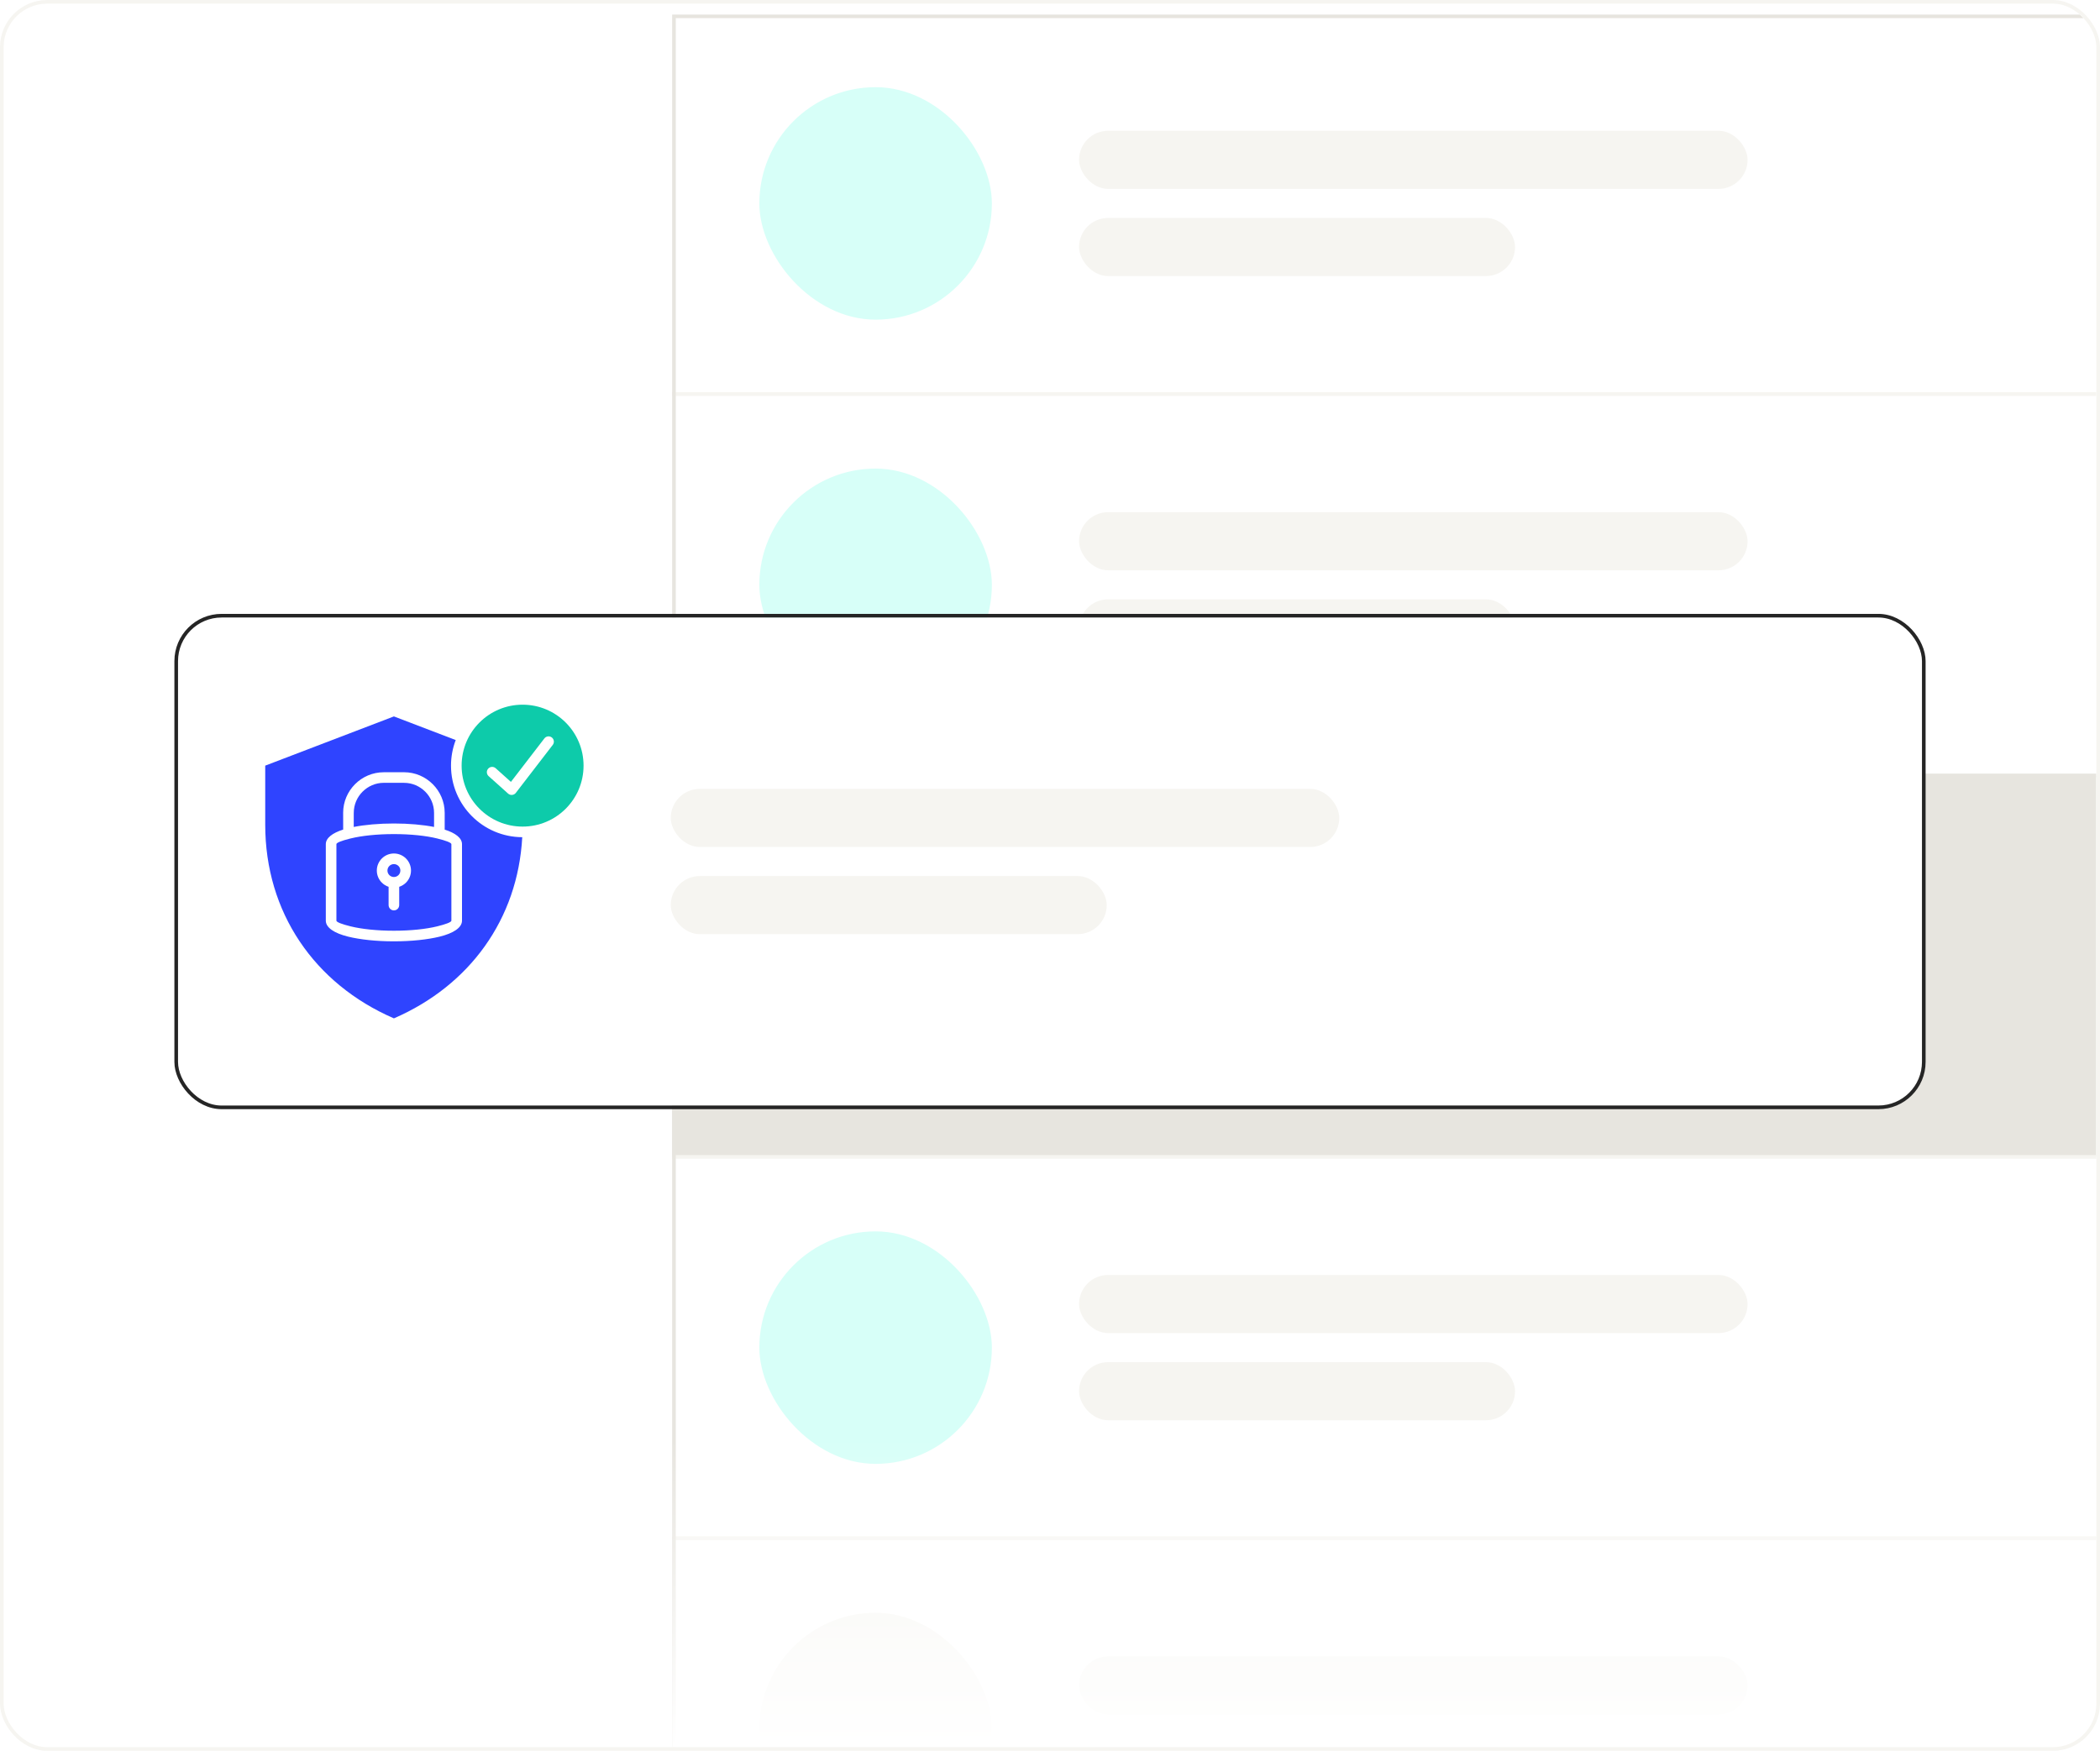 <svg width="578" height="482" viewBox="0 0 578 482" fill="none" xmlns="http://www.w3.org/2000/svg">
<g clip-path="url(#clip0_1245_368)">
<g filter="url(#filter0_d_1245_368)">
<g clip-path="url(#clip1_1245_368)">
<path d="M185 0H709C720.046 0 729 8.954 729 20V504C729 515.046 720.046 524 709 524H205C193.954 524 185 515.046 185 504V0Z" fill="white"/>
<rect x="184.5" y="-0.5" width="545" height="105" fill="white"/>
<rect x="184.5" y="-0.5" width="545" height="105" stroke="#F6F5F1"/>
<rect x="209" y="20" width="64" height="64" rx="32" fill="#D7FFF8"/>
<rect x="297" y="32" width="184" height="16" rx="8" fill="#F6F5F1"/>
<rect x="297" y="56" width="120" height="16" rx="8" fill="#F6F5F1"/>
<rect x="184.5" y="104.5" width="545" height="105" fill="white"/>
<rect x="184.5" y="104.5" width="545" height="105" stroke="#F6F5F1"/>
<rect x="209" y="125" width="64" height="64" rx="32" fill="#D7FFF8"/>
<rect x="297" y="137" width="184" height="16" rx="8" fill="#F6F5F1"/>
<rect x="297" y="161" width="120" height="16" rx="8" fill="#F6F5F1"/>
<rect x="184.5" y="209.5" width="545" height="105" fill="#E7E5DF"/>
<rect x="184.5" y="209.5" width="545" height="105" stroke="#E7E5DF"/>
<rect x="209" y="230" width="64" height="64" rx="32" fill="#E7E5DF"/>
<rect x="297" y="242" width="184" height="16" rx="8" fill="#E7E5DF"/>
<rect x="297" y="266" width="120" height="16" rx="8" fill="#E7E5DF"/>
<rect x="184.5" y="314.5" width="545" height="105" fill="white"/>
<rect x="184.5" y="314.5" width="545" height="105" stroke="#F6F5F1"/>
<rect x="209" y="335" width="64" height="64" rx="32" fill="#D7FFF8"/>
<rect x="297" y="347" width="184" height="16" rx="8" fill="#F6F5F1"/>
<rect x="297" y="371" width="120" height="16" rx="8" fill="#F6F5F1"/>
<rect x="184.5" y="419.5" width="545" height="105" fill="white"/>
<rect x="184.5" y="419.5" width="545" height="105" stroke="#F6F5F1"/>
<rect x="209" y="440" width="64" height="64" rx="32" fill="#F6F5F1"/>
<rect x="297" y="452" width="184" height="16" rx="8" fill="#F6F5F1"/>
<rect x="297" y="476" width="120" height="16" rx="8" fill="#F6F5F1"/>
</g>
<path d="M185.5 0.5H709C719.77 0.5 728.5 9.23 728.5 20V504C728.5 514.77 719.77 523.5 709 523.5H205C194.23 523.5 185.5 514.77 185.5 504V0.5Z" stroke="#E7E5DF"/>
</g>
<rect width="392" height="85" transform="translate(185 396)" fill="url(#paint0_linear_1245_368)"/>
<g filter="url(#filter1_d_1245_368)">
<rect x="49" y="166" width="480" height="134.355" rx="12" fill="white"/>
<rect x="48.5" y="165.5" width="481" height="135.355" rx="12.5" stroke="#252525"/>
<path fill-rule="evenodd" clip-rule="evenodd" d="M108.418 193.23C114.469 195.543 120.305 197.777 125.434 199.738C124.594 201.926 124.133 204.301 124.133 206.781C124.133 217.629 132.906 226.433 143.742 226.48C142.519 248.984 129.32 267.296 108.418 276.355C86.457 266.84 73 247.105 73 223.035V206.781C73 206.785 89.676 200.395 108.418 193.23ZM108.418 230.964C107.121 230.964 105.945 231.492 105.094 232.343C104.242 233.195 103.715 234.371 103.715 235.668C103.715 236.964 104.242 238.14 105.094 238.992C105.609 239.507 106.246 239.906 106.957 240.136V245.171C106.957 245.976 107.609 246.632 108.418 246.632C109.222 246.632 109.879 245.98 109.879 245.171V240.136C110.59 239.906 111.226 239.507 111.742 238.992C112.594 238.14 113.121 236.964 113.121 235.668C113.121 234.371 112.594 233.195 111.742 232.343C110.89 231.492 109.715 230.964 108.418 230.964ZM109.676 234.406C109.355 234.086 108.91 233.886 108.418 233.886C107.926 233.886 107.48 234.086 107.16 234.406C106.84 234.726 106.64 235.171 106.64 235.664C106.64 236.156 106.84 236.601 107.16 236.921C107.48 237.242 107.926 237.441 108.418 237.441C108.91 237.441 109.355 237.242 109.676 236.921C109.996 236.601 110.195 236.156 110.195 235.664C110.195 235.171 110 234.726 109.676 234.406ZM127.16 228.398V249.46C127.16 251.39 124.796 252.933 120.98 253.866C117.738 254.659 113.292 255.151 108.418 255.151C103.543 255.151 99.098 254.659 95.856 253.866C92.04 252.933 89.676 251.39 89.676 249.46V228.398C89.676 226.718 91.469 225.332 94.454 224.382L94.45 219.777H94.446V219.773C94.446 216.699 95.704 213.906 97.727 211.879C99.75 209.859 102.543 208.601 105.621 208.601L105.625 208.597H111.211C114.285 208.597 117.082 209.855 119.11 211.883C121.137 213.91 122.395 216.703 122.395 219.781V224.39C125.371 225.332 127.16 226.718 127.16 228.398ZM97.363 223.66C100.413 223.062 104.257 222.707 108.418 222.707C112.574 222.707 116.414 223.062 119.469 223.66V219.777C119.469 217.507 118.539 215.441 117.043 213.945C115.547 212.449 113.48 211.515 111.211 211.515H105.625V211.511C103.363 211.511 101.297 212.445 99.797 213.945C98.301 215.441 97.371 217.504 97.371 219.773V219.777H97.367L97.363 223.66ZM124.238 249.461V228.399C124.238 227.993 122.73 227.418 120.292 226.821C117.281 226.082 113.081 225.625 108.413 225.625C103.745 225.625 99.546 226.082 96.534 226.821C96.448 226.84 96.362 226.864 96.28 226.883L96.245 226.891C93.98 227.461 92.593 228.004 92.593 228.395V249.457C92.593 249.867 94.101 250.437 96.538 251.035C99.55 251.773 103.749 252.23 108.417 252.23C113.085 252.23 117.284 251.773 120.296 251.035C122.73 250.441 124.238 249.867 124.238 249.461Z" fill="#2F44FF"/>
<path fill-rule="evenodd" clip-rule="evenodd" d="M143.836 190C134.566 190 127.055 197.512 127.055 206.781C127.055 216.05 134.566 223.562 143.836 223.562C153.105 223.562 160.617 216.05 160.617 206.781C160.617 197.515 153.105 190 143.836 190ZM134.489 209.672C133.888 209.137 133.833 208.215 134.368 207.613C134.903 207.012 135.825 206.957 136.427 207.492C136.588 207.635 136.675 207.713 136.832 207.854C137.027 208.031 137.332 208.307 138.028 208.93L140.626 211.258L149.837 199.285C150.329 198.648 151.243 198.531 151.88 199.023C152.517 199.515 152.634 200.429 152.142 201.066L141.974 214.281L141.915 214.351C141.388 214.957 140.466 215.015 139.86 214.488C139.857 214.484 138.962 213.68 137.735 212.578L134.489 209.672Z" fill="#0DCBAA"/>
<g clip-path="url(#clip2_1245_368)">
<rect x="184.617" y="213.178" width="184" height="16" rx="8" fill="#F6F5F1"/>
<rect x="184.617" y="237.178" width="120" height="16" rx="8" fill="#F6F5F1"/>
</g>
</g>
</g>
<rect x="0.5" y="0.5" width="577" height="481" rx="12.5" stroke="#F6F5F1"/>
<defs>
<filter id="filter0_d_1245_368" x="153" y="-28" width="608" height="588" filterUnits="userSpaceOnUse" color-interpolation-filters="sRGB">
<feFlood flood-opacity="0" result="BackgroundImageFix"/>
<feColorMatrix in="SourceAlpha" type="matrix" values="0 0 0 0 0 0 0 0 0 0 0 0 0 0 0 0 0 0 127 0" result="hardAlpha"/>
<feOffset dy="4"/>
<feGaussianBlur stdDeviation="16"/>
<feComposite in2="hardAlpha" operator="out"/>
<feColorMatrix type="matrix" values="0 0 0 0 0 0 0 0 0 0 0 0 0 0 0 0 0 0 0.04 0"/>
<feBlend mode="normal" in2="BackgroundImageFix" result="effect1_dropShadow_1245_368"/>
<feBlend mode="normal" in="SourceGraphic" in2="effect1_dropShadow_1245_368" result="shape"/>
</filter>
<filter id="filter1_d_1245_368" x="16" y="137" width="546" height="200.355" filterUnits="userSpaceOnUse" color-interpolation-filters="sRGB">
<feFlood flood-opacity="0" result="BackgroundImageFix"/>
<feColorMatrix in="SourceAlpha" type="matrix" values="0 0 0 0 0 0 0 0 0 0 0 0 0 0 0 0 0 0 127 0" result="hardAlpha"/>
<feOffset dy="4"/>
<feGaussianBlur stdDeviation="16"/>
<feComposite in2="hardAlpha" operator="out"/>
<feColorMatrix type="matrix" values="0 0 0 0 0 0 0 0 0 0 0 0 0 0 0 0 0 0 0.04 0"/>
<feBlend mode="normal" in2="BackgroundImageFix" result="effect1_dropShadow_1245_368"/>
<feBlend mode="normal" in="SourceGraphic" in2="effect1_dropShadow_1245_368" result="shape"/>
</filter>
<linearGradient id="paint0_linear_1245_368" x1="196" y1="0" x2="196" y2="85" gradientUnits="userSpaceOnUse">
<stop stop-color="white" stop-opacity="0"/>
<stop offset="1" stop-color="white"/>
</linearGradient>
<clipPath id="clip0_1245_368">
<rect x="1" y="1" width="576" height="480" rx="12" fill="white"/>
</clipPath>
<clipPath id="clip1_1245_368">
<path d="M185 0H709C720.046 0 729 8.954 729 20V504C729 515.046 720.046 524 709 524H205C193.954 524 185 515.046 185 504V0Z" fill="white"/>
</clipPath>
<clipPath id="clip2_1245_368">
<rect width="320.383" height="40" fill="white" transform="translate(184.617 213.178)"/>
</clipPath>
</defs>
</svg>
